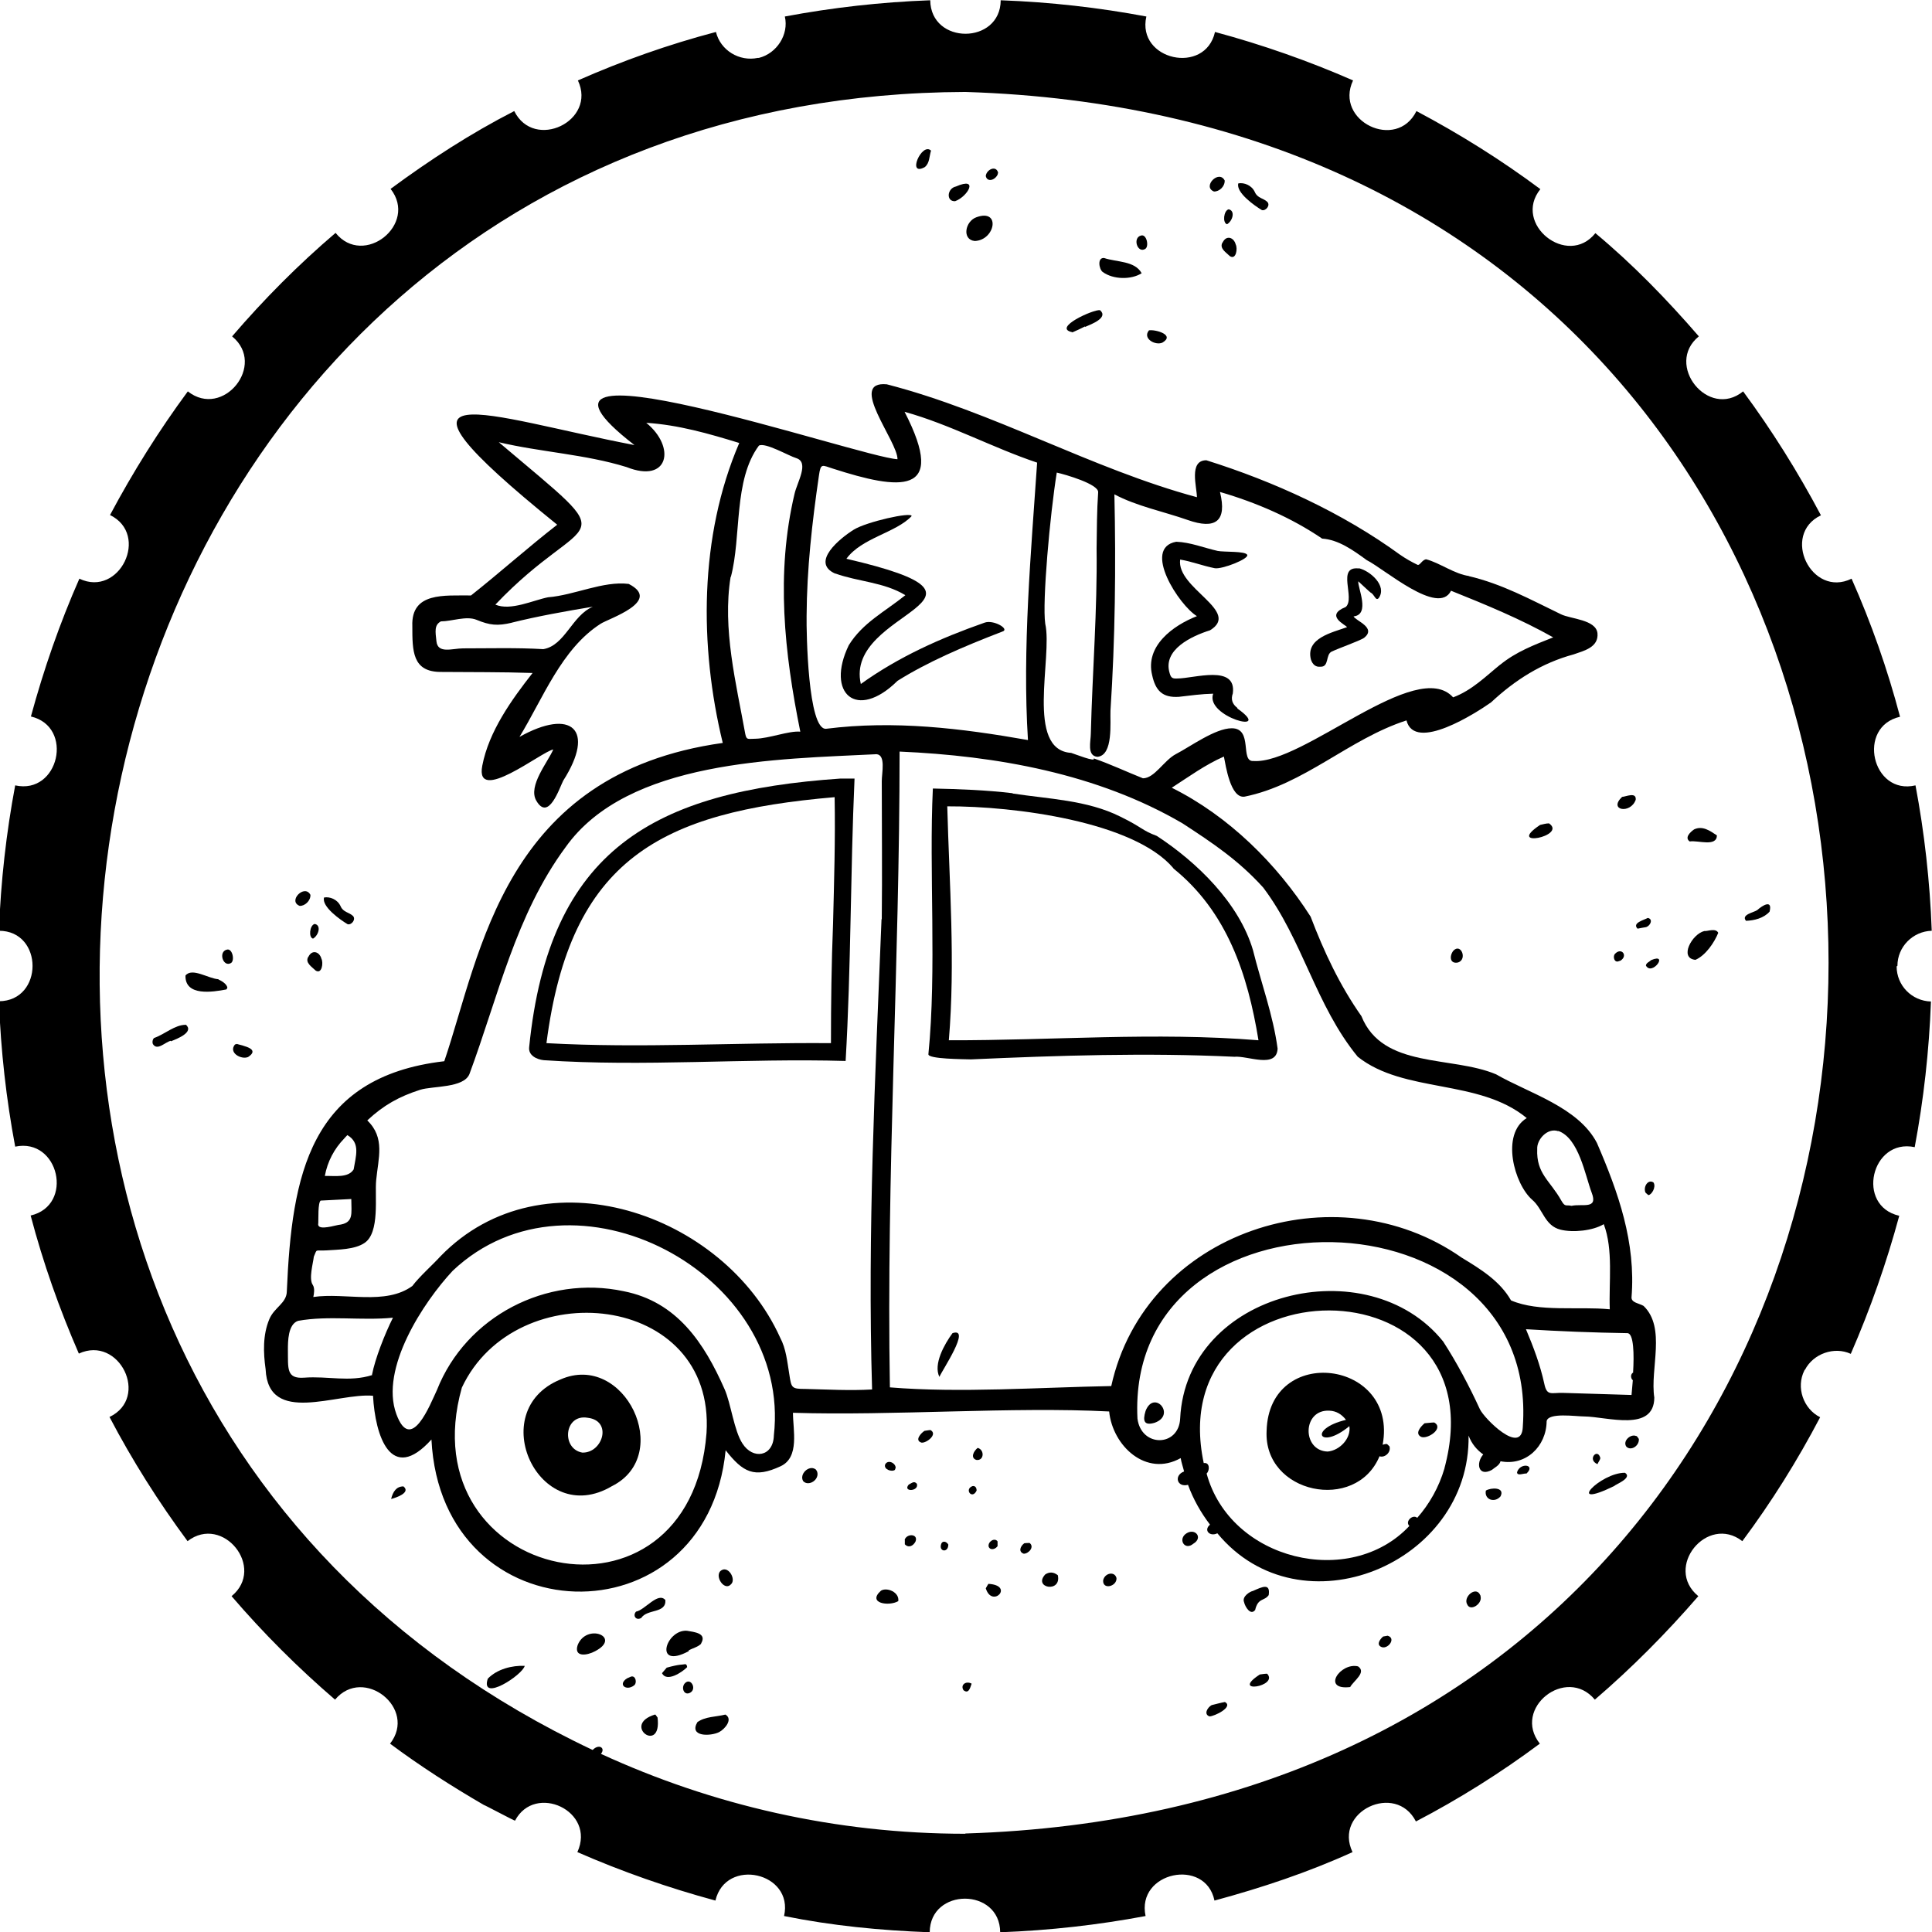 <?xml version="1.0" encoding="UTF-8"?><svg id="b" xmlns="http://www.w3.org/2000/svg" viewBox="0 0 73.75 73.75"><g id="c"><path d="M72.43,36.87c0-.73.59-1.32,1.31-1.34-.07-1.89-.28-3.75-.62-5.55-1.66.39-2.26-2.24-.59-2.62-.48-1.82-1.1-3.58-1.85-5.27-1.53.75-2.71-1.68-1.17-2.42h0c-.88-1.66-1.87-3.24-2.97-4.73-1.33,1.08-3.01-1.03-1.69-2.1-1.22-1.41-2.52-2.75-3.95-3.94-1.06,1.33-3.17-.35-2.1-1.68-1.49-1.11-3.07-2.1-4.73-2.98-.76,1.54-3.15.38-2.42-1.17-1.69-.74-3.45-1.36-5.27-1.85-.37,1.66-3,1.08-2.62-.59-1.81-.34-3.66-.55-5.56-.62-.01,1.7-2.67,1.71-2.69,0-1.89.07-3.74.28-5.55.62.16.69-.31,1.41-.99,1.58-.02,0-.03,0-.04,0-.71.15-1.43-.29-1.6-.99-1.82.48-3.57,1.1-5.27,1.85.73,1.55-1.67,2.7-2.43,1.17-1.66.85-3.23,1.87-4.72,2.97,1.06,1.35-1.03,3.01-2.1,1.68h0c-1.42,1.21-2.74,2.54-3.95,3.95,1.33,1.09-.35,3.16-1.69,2.1,0,0,0,0,0,0-1.1,1.49-2.09,3.07-2.97,4.72,0,0,0,0,0,0,1.53.75.36,3.16-1.17,2.43-.75,1.7-1.36,3.46-1.85,5.26t0,0c1.66.39,1.07,3-.6,2.63h0c-.34,1.81-.55,3.66-.62,5.55,1.71,0,1.71,2.68,0,2.69.07,1.89.28,3.74.62,5.55,1.67-.35,2.26,2.24.59,2.63.48,1.82,1.1,3.57,1.84,5.27h0c1.54-.71,2.72,1.68,1.17,2.42h0c.87,1.66,1.87,3.24,2.98,4.74,1.35-1.04,3,1.02,1.68,2.1h0c1.21,1.41,2.53,2.73,3.95,3.95,1.09-1.3,3.15.34,2.1,1.68,1.14.85,2.34,1.62,3.58,2.34.03,0,1.15.6,1.19.6.76-1.45,3.1-.37,2.38,1.2,1.69.74,3.46,1.36,5.27,1.85.39-1.66,3-1.08,2.62.59,1.83.37,3.67.55,5.56.62.01-1.71,2.68-1.71,2.69,0,1.89-.07,3.74-.28,5.55-.62-.36-1.69,2.29-2.24,2.63-.59,1.81-.49,3.58-1.08,5.27-1.85-.74-1.55,1.65-2.68,2.42-1.17,1.65-.86,3.24-1.86,4.73-2.97-1.07-1.35,1.01-2.99,2.1-1.68,1.41-1.21,2.73-2.54,3.95-3.95-1.33-1.09.34-3.14,1.68-2.1,1.11-1.49,2.1-3.07,2.97-4.73-.64-.32-.93-1.14-.6-1.79,0,0,0-.02.02-.02.32-.62,1.12-.9,1.75-.61.74-1.7,1.36-3.46,1.85-5.27-1.67-.38-1.07-2.97.59-2.62.34-1.81.55-3.67.62-5.56-.73-.02-1.31-.61-1.31-1.34M36.85,70c-4.97,0-9.67-1.1-13.91-3.05.17-.21-.04-.37-.26-.2-.01.01-.04.04-.06.05C-8.9,51.92,1.44,3.63,36.85,3.51c43.94,1.36,43.93,65.13,0,66.48"/><path d="M38.66,30.28c-1.01-.12-2.06-.16-3.05-.18-.15,3.14.15,6.93-.17,10.14-.03.19,1.36.19,1.62.2,3.35-.15,6.71-.26,10.06-.1.5-.05,1.61.47,1.65-.31-.17-1.28-.63-2.51-.94-3.76-.53-1.8-2.14-3.36-3.67-4.36-.59-.22-.54-.32-1.4-.74-1.26-.63-2.74-.67-4.11-.88M44.79,33.15c2.05,1.65,2.84,4.04,3.25,6.56-3.95-.32-7.87.01-11.82,0,.25-2.98.02-5.95-.06-8.93,2.56-.01,7.12.58,8.63,2.36"/><path d="M32.08,29.72c-7.11.49-11.12,2.69-11.88,10.25-.04.32.29.47.55.5,3.84.26,7.68-.08,11.53.03.21-3.6.18-7.19.34-10.78-.18,0-.36,0-.53,0M31.8,35.26c-.06,1.52-.08,3.03-.08,4.56-3.63-.03-7.24.2-10.86,0,.91-7.05,4.37-8.82,11-9.39.03,1.61-.02,3.22-.06,4.83"/><path d="M47.23,27.02q-.29-.22-.17-.55c.15-1.12-1.48-.57-2.12-.57-.18.01-.24-.02-.29-.2-.28-.9.84-1.42,1.54-1.64,1.2-.73-1.29-1.6-1.14-2.7.47.08.86.24,1.32.33.28.05,1.32-.36,1.24-.51-.07-.15-.89-.1-1.13-.15-.53-.12-1.04-.33-1.58-.35-1.32.24.12,2.44.79,2.84-.92.36-1.98,1.14-1.71,2.25.13.6.4.87,1.02.83.43-.05.87-.11,1.31-.12-.32.89,2.35,1.58.93.57"/><path d="M51.87,21.7c-.87-.1-.12,1.14-.5,1.47-.82.33,0,.68.05.77-.58.21-1.58.42-1.38,1.23.06.19.18.3.36.28.35.02.19-.47.44-.58.3-.14,1.02-.39,1.23-.52.49-.39-.32-.65-.4-.82.65-.07.15-1.11.18-1.34,0,0,.46.43.47.43.15.07.19.34.31.21.33-.47-.33-1.04-.76-1.14"/><path d="M31.88,21.89c.89.32,1.86.33,2.68.83-.78.63-1.63,1.05-2.16,1.91-.89,1.84.3,2.9,1.86,1.36,1.13-.71,2.49-1.3,4-1.88.31-.09-.34-.47-.68-.34-1.68.59-3.27,1.3-4.72,2.34-.65-2.84,6.29-3.19-.55-4.78.58-.8,1.89-.99,2.49-1.63,0-.17-1.73.22-2.21.52-.5.31-1.68,1.25-.7,1.68"/><path d="M21.39,52.66c-2.92,1.2-.81,5.72,1.97,4.07,2.38-1.19.48-5.15-1.97-4.07M22.23,55.45c-.81-.14-.7-1.48.2-1.33.96.11.58,1.35-.2,1.33"/><path d="M56.09,21.99c-.56-.07-1.14-.51-1.65-.64-.16.02-.24.25-.33.21-.23-.11-.44-.23-.66-.38-2.21-1.61-4.82-2.8-7.4-3.61-.68,0-.36,1.03-.36,1.41-4.04-1.09-7.76-3.26-11.84-4.31-1.51-.14.42,2.17.41,2.86-1.42-.07-15.89-5.06-10.04-.54-5.64-1.08-10.42-3-2.95,3.04-1.12.87-2.19,1.83-3.29,2.7-1.01.01-2.29-.14-2.24,1.17,0,.95,0,1.74,1.07,1.75,1.17.01,2.35,0,3.52.04-.8,1.02-1.67,2.23-1.92,3.54-.29,1.51,2.28-.55,2.71-.62-.21.49-.97,1.39-.65,1.95.47.82.89-.49,1.03-.76,1.25-1.96.31-2.78-1.67-1.67.9-1.47,1.6-3.36,3.1-4.32.31-.2,2.36-.86,1.07-1.52-.98-.12-2.07.43-3.08.51-.56.11-1.43.53-2.01.28,3.55-3.74,5.09-2,.13-6.2,1.6.38,3.3.46,4.88.95,1.61.64,1.89-.76.75-1.69,1.23.08,2.38.41,3.55.77-1.53,3.56-1.53,7.75-.63,11.45-8.37,1.17-9.23,8.04-10.63,12.15-5.16.6-5.82,4.37-6.01,8.77,0,.47-.48.62-.67,1.08-.25.6-.23,1.27-.14,1.91.1,2.16,2.73.89,4.1,1.01.08,1.52.68,3.39,2.23,1.67.38,7.55,10.51,7.79,11.23.41.66.84,1.09,1.08,2.1.61.73-.34.47-1.38.47-2.04,3.81.12,8.38-.24,12.07-.05.13,1.31,1.41,2.52,2.73,1.78.03.18.09.34.13.51-.4.15-.27.62.15.51.2.55.49,1.06.84,1.52-.26.22,0,.47.28.33,3.18,3.85,9.67,1.17,9.59-3.73.12.32.32.55.56.72-.29.33-.19.87.33.59.09-.08.29-.17.33-.33.96.19,1.75-.56,1.76-1.53.06-.34,1.12-.18,1.44-.18.87.01,2.66.61,2.67-.72-.17-1.1.46-2.66-.41-3.5-.17-.1-.46-.12-.46-.32.17-2.11-.5-4-1.32-5.9-.71-1.37-2.6-1.9-3.85-2.62-1.7-.72-4.33-.2-5.14-2.22-.83-1.18-1.43-2.46-1.94-3.8-1.29-2.02-3.13-3.84-5.3-4.92.65-.42,1.28-.88,1.99-1.19.07.34.25,1.61.79,1.53,2.28-.46,3.98-2.2,6.18-2.91.31,1.23,2.68-.3,3.23-.69.91-.85,1.93-1.5,3.15-1.83.4-.14.96-.27.91-.81-.06-.52-1.02-.54-1.39-.72-1.18-.57-2.25-1.16-3.53-1.46M19.53,23.77c.96-.24,2.07-.44,3.1-.61-.8.34-1.06,1.48-1.89,1.62-1.02-.06-2.04-.03-3.06-.03-.41,0-.97.22-1.02-.27-.04-.37-.09-.62.17-.76.41,0,.97-.22,1.36-.06.51.21.8.24,1.35.11M30.79,23.52c.01-1.81.21-3.57.47-5.36.07-.5.12-.4.54-.27,2.52.81,4.4,1.07,2.73-2.17,1.73.48,3.36,1.37,5.06,1.94-.23,3.39-.57,7.12-.35,10.59-2.55-.45-5.1-.76-7.71-.43-.69.04-.75-3.67-.74-4.31M27.9,22.02h0c.41-1.55.09-3.69,1.07-5.01.25-.13,1.13.39,1.43.48.5.16.03.92-.07,1.36-.72,3.04-.39,6.07.22,9.08-.44-.04-1.18.26-1.72.27-.28,0-.33.06-.38-.18-.35-1.94-.88-4.02-.56-6M13.14,43.46s.06-.07.12-.13c.51.3.32.81.24,1.31-.21.33-.7.24-1.1.25.1-.55.36-1.04.74-1.43M12.15,46.69c.01-.15-.02-.77.09-.86.39-.02.78-.04,1.17-.06,0,.57.11.92-.5.99-.35.08-.82.2-.76-.07M14.21,52.49c-.88.28-1.69.03-2.6.1-.69.05-.61-.36-.62-1.06,0-.32,0-.98.39-1.11,1.15-.21,2.44,0,3.62-.12-.31.62-.68,1.56-.8,2.18M26.97,54.7c-.62,8.02-11.43,5.69-9.34-1.73,2.06-4.39,9.68-3.65,9.34,1.73,0-.07,0-.11,0,0M29.54,54.81c-.03.8-.8.92-1.2.29-.32-.49-.44-1.53-.68-2.07-.78-1.77-1.82-3.34-3.85-3.74-2.95-.63-6.02.96-7.13,3.77-.26.55-.99,2.45-1.55.92-.64-1.74,1.04-4.28,2.15-5.47,4.59-4.34,12.96.09,12.26,6.29M33.65,35.09c-.24,5.99-.54,11.94-.36,17.95-.85.05-1.7,0-2.55-.02-.53,0-.53-.04-.61-.56-.08-.48-.12-.97-.35-1.4-2.15-4.76-9.05-7.13-12.96-3.11-.3.33-.81.78-1.08,1.14-1.03.75-2.56.24-3.78.42.03-.13.06-.34-.02-.46-.16-.23.01-.82.04-1.08.14-.32.02-.21.5-.24.43-.03,1.06-.03,1.43-.28.6-.39.39-1.79.45-2.4.08-.84.35-1.62-.34-2.28.62-.58,1.21-.91,2.02-1.17.48-.15,1.66-.06,1.88-.6,1.09-2.94,1.77-6.09,3.67-8.66,2.37-3.34,8.11-3.36,11.87-3.55.36.03.2.71.2,1.03,0,1.76.02,3.51,0,5.27M55.14,56.05c-.21.72-.58,1.37-1.04,1.89-.17-.15-.48.14-.3.31-2.26,2.41-6.84,1.32-7.74-2,.13-.13.12-.44-.11-.4-1.64-7.74,11.36-7.86,9.19.19.03-.11.09-.29,0,0M58.13,54.47c-.05,1.11-1.48-.33-1.64-.68-.4-.87-.88-1.78-1.4-2.58-2.87-3.58-9.8-1.93-10.04,2.94-.05,1.09-1.49,1.11-1.63,0-.45-9.17,15.37-8.89,14.71.31M62.35,52.39c-.11.05-.11.21-.03.29,0,0,0,0,.01,0-.02.25-.04.46-.05.57-.88-.03-1.75-.05-2.63-.08-.44-.01-.6.13-.7-.35-.16-.73-.41-1.39-.7-2.08,1.29.08,2.58.13,3.87.15.25,0,.26.82.22,1.5M59.48,43.17c.79.27,1.03,1.7,1.28,2.36.25.65-.35.41-.77.5-.22-.05-.24.06-.39-.2-.43-.77-.96-1.02-.92-1.97-.02-.36.39-.82.8-.68M45.14,31.43c1.15.75,2.14,1.41,3.08,2.45,1.51,2,2,4.5,3.61,6.46,1.78,1.41,4.62.83,6.45,2.34-1,.61-.48,2.52.21,3.12.41.35.47.99,1.08,1.14.48.12,1.24.04,1.65-.21.37.97.19,2.22.23,3.25-1.2-.12-2.7.12-3.77-.34-.42-.74-1.17-1.2-1.88-1.63-4.82-3.38-12.08-1-13.38,4.9-2.75.05-5.76.27-8.45.05-.14-8.1.37-16.17.37-24.27,3.69.16,7.55.84,10.8,2.74M57.28,25.36c-.58.47-1.09.99-1.81,1.26-1.4-1.55-5.72,2.56-7.62,2.43-.53.04,0-1.25-.83-1.25-.63,0-1.58.7-2.14.99-.45.24-.81.92-1.25.92-.63-.25-1.24-.54-1.88-.76.1.16-.73-.17-.86-.21-1.76-.11-.7-3.65-.99-4.93-.12-.82.18-4.16.44-5.77.32.07,1.6.44,1.58.75-.05.72-.05,1.43-.06,2.15.03,2.36-.16,4.7-.22,7.06,0,.3-.16.85.25.89.62-.05.48-1.34.5-1.76.18-2.75.21-5.51.15-8.26.84.45,1.89.66,2.8.98,1.05.37,1.51.06,1.23-1.07,1.38.4,2.74.99,3.9,1.78.62.04,1.18.44,1.7.82.68.34,2.74,2.15,3.22,1.17,1.32.53,2.66,1.08,3.9,1.78-.73.29-1.42.55-2.03,1.05"/><path d="M26.23,63.64c0-.07-.04-.13-.1-.11-.08.02-.18-.01-.68.13l-.18.21c.18.36.77-.04.95-.22"/><path d="M14.92,57.23s0-.01,0-.02h0s0,.02,0,.02"/><path d="M15.4,56.74c-.27,0-.4.2-.47.48.17-.04.77-.24.47-.48"/><path d="M26.76,62.74c.24-.4-.26-.44-.54-.49-.81-.05-1.28,1.5.07.78,0-.01,0-.02,0-.03.16-.09.36-.13.48-.26"/><path d="M8.34,37.38c-.38-.02-1.01-.46-1.26-.14-.02.8,1.04.63,1.56.53.01,0,.03-.05.04-.07-.03-.15-.23-.26-.34-.31"/><path d="M64.72,36.64c.39-.17.72-.66.87-1.03-.09-.2-.43-.05-.53-.07-.47.11-.98,1.04-.34,1.1"/><path d="M37.21,9.2c.78-.03,1-1.24.07-.91-.44.15-.57.86-.07.91"/><path d="M27.69,65.45c-.35.09-.77.07-1.07.29-.33.57.51.54.83.38.23-.12.54-.5.24-.67"/><path d="M22.05,62.8c-.15.47.36.4.67.23,1.03-.54-.33-1.09-.67-.23"/><path d="M51.84,63.61c-.68-.16-1.41.92-.3.79.12-.23.64-.56.3-.79"/><path d="M18.62,64.08c-.3.92,1.33-.14,1.41-.49-.48-.02-1.05.12-1.41.49"/><path d="M62.03,56.22c-.94-.01-2.34,1.45-.4.5,0-.04.71-.3.4-.5"/><path d="M36.36,50.89c-.31.42-.74,1.19-.5,1.67.1-.25,1.23-1.91.5-1.67"/><path d="M13.27,35.28c.15.04.32-.18.21-.31-.15-.15-.38-.14-.48-.38-.12-.26-.41-.37-.63-.33-.1.35.63.86.9,1.02"/><path d="M7.09,39.12c-.42,0-.8.36-1.2.5-.06.03-.09.17-.05.24.17.26.46-.08.68-.13v.02c.23-.09.91-.35.57-.64"/><path d="M47.91,61.47c.11-.49.35-.34.52-.58.07-.47-.24-.32-.6-.16-.11.02-.43.21-.34.43.04.18.25.52.42.3"/><path d="M25,65.45c-1.3.4.28,1.54.1.11-.04-.04-.07-.12-.1-.11"/><path d="M25.4,61.08c-.28-.33-.78.38-1.12.44-.14.15,0,.36.2.24.23-.35.95-.16.92-.68"/><path d="M43.73,53.86c-.12.39-.05.57.35.45.83-.3-.03-1.28-.35-.45"/><path d="M64.51,32.12c.31-.05,1.02.22,1.03-.23-.27-.18-.55-.38-.87-.23-.16.11-.37.32-.17.46"/><path d="M36.46,7.68c.49-.18.92-.95.03-.56-.34.07-.38.58-.03.56"/><path d="M59.13,31.43c-.12,0-.24.04-.34.06-1.35.9,1.05.43.34-.06"/><path d="M66.65,35.15c.31-.01.68-.1.9-.35.12-.48-.27-.24-.47-.06-.12.09-.63.17-.43.41"/><path d="M33.63,60.72c-.54.48.3.61.66.4.05-.34-.43-.54-.66-.4"/><path d="M54.76,54.3c-.12,0-.24.02-.38.03-.14.12-.39.39-.13.52.25.1.88-.33.5-.55"/><path d="M35.3,6.38c.19-.15.17-.41.24-.63-.35-.34-.94,1.01-.24.63"/><path d="M9.04,39.85s-.05.02-.07.02c-.26.31.23.59.5.48.47-.31-.16-.42-.43-.5"/><path d="M62.44,30.53c.03-.31-.37-.12-.52-.11-.54.51.32.67.52.11"/><path d="M56.49,60.86c-.17-.31-.65.11-.48.39.12.27.57-.02.51-.3,0-.03-.01-.06-.03-.08"/><path d="M27.62,59.91c-.44.11,0,.87.28.57.19-.16-.03-.61-.28-.57"/><path d="M46.76,64.97c-.17.03-.34.08-.51.12-.16.09-.31.35-.08.43.18,0,.93-.36.59-.55"/><path d="M11.77,36.52c-.14.23.14.39.28.53.24.15.3-.3.22-.45-.07-.27-.36-.37-.5-.07"/><path d="M48.37,63.89c-.1,0-.19.02-.28.03-1.16.76.74.46.28-.03"/><path d="M35.52,54.59c-.07,0-.14.02-.23.03-.14.09-.39.37-.11.45.19.02.63-.32.34-.48"/><path d="M55.48,36.29c-.16.2-.14.52.18.45.36-.12.11-.75-.18-.45"/><path d="M45.24,58.57c-.26.23,0,.62.31.36.41-.24.04-.65-.31-.36"/><path d="M56.72,56.9c-.07.34.33.49.56.22.18-.36-.37-.34-.56-.22"/><path d="M11.44,34.58c.19.01.42-.19.41-.42-.22-.43-.88.24-.41.42"/><path d="M38.08,6.67s.01-.05.02-.08c-.08-.3-.45-.11-.47.13.05.24.34.17.45-.05"/><path d="M52.97,62.44s-.1.02-.17.03c-.1.08-.27.29-.09.39.25.14.61-.32.26-.42"/><path d="M52.93,55.12c-.06,0-.1.02-.15.03.6-3.24-4.34-3.86-4.43-.53-.12,2.4,3.41,3.13,4.31.97.2.07.45-.15.38-.38-.04-.03-.07-.08-.11-.09M50.68,55.41c-.99-.03-.97-1.62.07-1.56.26.01.47.14.63.35-1.46.35-1.01,1.18.13.24.07.47-.37.93-.83.97"/><path d="M62.51,35.45c.12-.02.24-.05.33-.06.17-.06.27-.31.06-.35-.14.08-.61.19-.39.41"/><path d="M62.81,45.52s.07.07.11.1c.12,0,.31-.3.2-.48-.2-.14-.4.15-.31.38"/><path d="M42.11,60.33c-.02.37.53.23.51-.09-.07-.28-.46-.19-.51.09"/><path d="M57.91,56.2c0,.16.27.03.36.05.37-.35-.25-.43-.36-.05"/><path d="M24.09,64s-.09.04-.16.07c-.36.24-.02.49.27.27.13-.09.07-.39-.11-.34"/><path d="M39.9,60.1c-.48.52.63.72.48.03-.18-.14-.34-.12-.48-.03"/><path d="M62.46,54.82c-.2-.1-.53.18-.38.4.17.18.5-.02.48-.29-.03-.04-.06-.1-.1-.12"/><path d="M8.66,36.25c-.34.08-.14.69.16.51.15-.1.05-.57-.16-.51"/><path d="M62.83,36.86c.23.41.89-.5.2-.21-.06.06-.2.11-.2.21"/><path d="M11.95,35.83c.22-.13.32-.52.06-.56-.19.05-.24.52-.06.56"/><path d="M42.09,10.38c.41.3,1.1.3,1.49.05-.26-.48-.96-.42-1.43-.58-.27-.03-.2.42-.06.53"/><path d="M48.17,8.02c.15.04.33-.18.21-.31-.15-.15-.38-.14-.48-.38-.12-.26-.41-.37-.63-.33-.1.35.63.86.9,1.02"/><path d="M40.93,12.69c.17-.07.33-.15.49-.23v.02c.23-.1.91-.35.57-.64-.24-.04-1.84.68-1.06.84"/><path d="M44.37,13.08c.5-.29-.25-.51-.51-.47-.26.31.24.59.51.47"/><path d="M46.67,9.25c-.14.23.14.39.28.53.24.15.3-.3.22-.45-.07-.27-.36-.37-.5-.07"/><path d="M46.34,7.31c.2.01.42-.19.41-.42-.22-.43-.87.24-.41.42"/><path d="M43.72,9.5c.15-.1.05-.57-.16-.51-.34.08-.14.7.16.51"/><path d="M46.84,8.56c.22-.13.32-.52.06-.57-.19.05-.24.52-.06.57"/><path d="M34.16,56.11s.02-.05.03-.08c0-.18-.29-.33-.4-.13-.07.19.25.3.37.21"/><path d="M26.13,64.27c-.14.18,0,.49.24.33.23-.16-.02-.59-.24-.33"/><path d="M34.54,58.78s0,.11,0,.17c.14.15.32.07.41-.11.11-.3-.35-.31-.42-.05"/><path d="M37.32,55.27c-.15.12-.29.38-.05.46.3.04.32-.39.05-.46"/><path d="M37.73,60.46s-.07.11-.1.17c.24.78,1.11-.11.1-.17"/><path d="M38.08,59s0-.1,0-.16c-.11-.16-.38.01-.34.2.06.16.28.1.35-.04"/><path d="M61.77,36.7s.05-.02.09-.03c.3-.19.03-.53-.22-.25-.07.09-.03.32.13.28"/><path d="M61.09,55.66c-.1-.41-.52.06-.11.23.04-.09.1-.16.11-.23"/><path d="M36.78,64.52c.19.15.25-.07.31-.25-.22-.12-.44.05-.31.25"/><path d="M34.69,56.67c-.25.29.4.27.31-.03-.1-.11-.16-.05-.31.03"/><path d="M31.12,56.08c-.24-.16-.62.19-.46.46.21.22.64-.06.53-.37-.02-.03-.04-.08-.07-.09"/><path d="M39.3,58.9c-.06,0-.13,0-.2.01-.16.12-.23.33-.02.4.19,0,.43-.27.21-.42"/><path d="M37.12,56.73c-.32.12-.01.53.16.17,0-.13-.07-.19-.16-.17"/><path d="M35.94,58.91c-.14.32.26.39.26.05-.08-.13-.21-.14-.26-.05"/></g></svg>